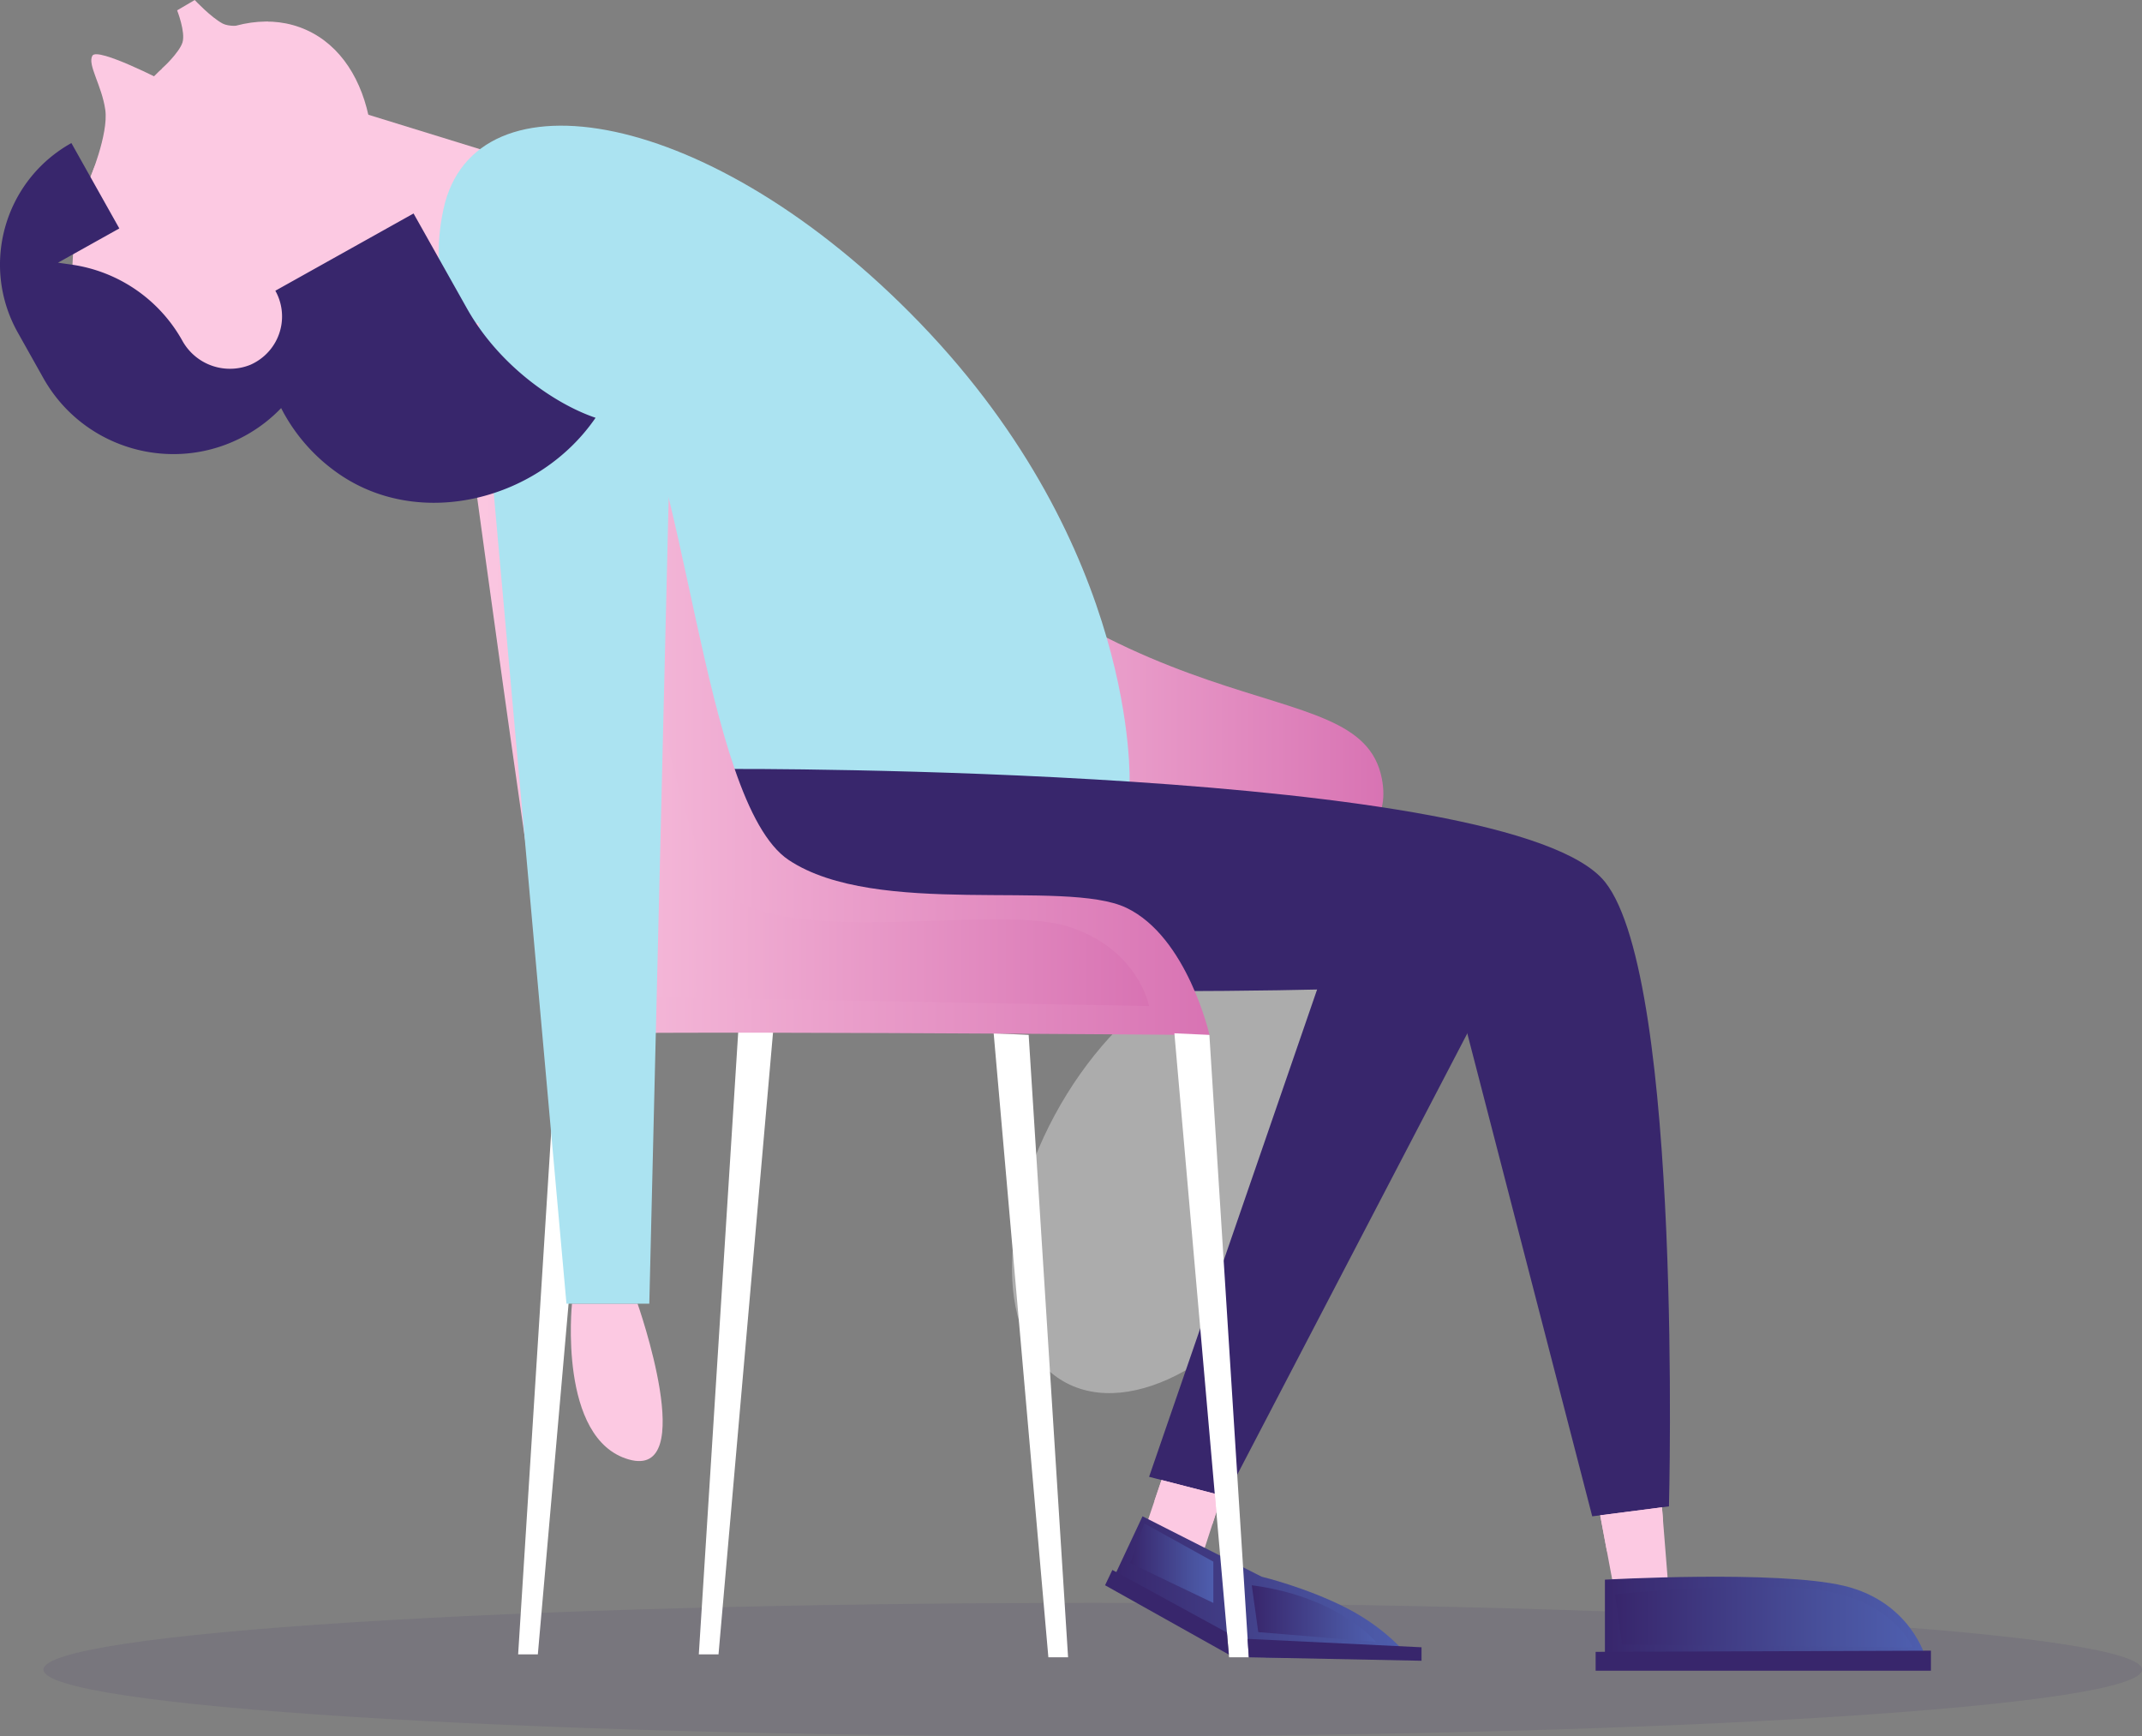 <svg xmlns="http://www.w3.org/2000/svg" width="380" height="308" fill="none"><rect width="100%" height="100%" fill="#808080" stroke="none"/><path fill="#fff" d="M231.549 220.927c11.702-20.222 11.476-42.21-.504-49.111-11.981-6.901-31.179 3.897-42.881 24.12-11.702 20.222-11.476 42.209.504 49.11 11.981 6.901 31.179-3.897 42.881-24.119Z" opacity=".35" style="mix-blend-mode:soft-light"/><path fill="#38266C" d="M193.855 308C296.66 308 380 302.704 380 296.172c0-6.533-83.34-11.828-186.145-11.828S7.71 289.639 7.71 296.172C7.71 302.704 91.05 308 193.855 308Z" opacity=".11"/><path fill="url(#a)" d="M148.797 74.422c50.211 58.975 92.313 42.962 96.348 63.693 5.992 30.791-89.262 7.17-89.262 7.17s-20.644-64.51-7.086-70.863Z"/><path fill="#FCC9E2" d="m55.505 41.578 35.03 10.384 7.341-21.569-39.42-12.166-2.951 23.351Z"/><path fill="#FCC9E2" d="M61.679 48.134c8.183-18.166 4.89-37.343-7.352-42.833-12.244-5.49-28.802 4.787-36.985 22.953s-4.891 37.343 7.352 42.833c12.243 5.49 28.802-4.787 36.985-22.953Z"/><path fill="#FCC9E2" d="m46.85 40.118-1.743-11.235s7.276.035 7.71 6.123c.32 4.46-5.967 5.107-5.967 5.107v.005ZM15.84 31.958s3.456-8.156 2.836-12.491c-.619-4.34-3.196-8.002-2.287-9.586.909-1.58 12.844 4.609 12.844 4.609s-5.328 14.309-5.513 14.538c-.185.23-7.88 2.93-7.88 2.93Z"/><path fill="#ABE3F1" d="M200.387 138.861s1.613-41.343-37.198-81.58c-37.033-38.388-79.03-45.259-84.498-20.258-6.088 27.806 21.717 39.525 35.525 61.79 13.802 22.266 14.441 38.693 14.441 38.693l71.735 1.35-.005.005Z"/><path fill="#fff" d="M98.91 183.059 91.92 293.467h3.496l9.702-110.692-6.207.284ZM130.964 183.059l-6.991 110.408h3.495l9.703-110.692-6.207.284ZM182.489 183.583l6.992 110.407h-3.496l-9.703-110.691 6.207.284Z"/><path fill="#FCC9E2" d="m209.965 251.004-7.96 23.516 10.057 5.177 8.065-24.827-10.162-3.866ZM283.072 264.46l3.925 21.01 9.264-.314-1.798-22.5-11.391 1.804Z"/><path fill="#38266C" d="M129.596 136.4s-.909 23.955 15.83 33.601c15.825 9.118 112.667 4.773 112.667 4.773l24.375 94.21 13.612-1.759s2.507-93.338-11.33-110.756c-16.415-20.662-155.159-20.064-155.159-20.064l.005-.005Z"/><path fill="#38266C" d="m239.323 159.105-35.47 102.87 13.612 3.507 50.951-97.717-29.093-8.66Z"/><path fill="url(#b)" d="M284.72 280.219s30.646-1.724 42.431 1.096c11.785 2.82 14.457 12.7 14.457 12.7H284.72v-13.796Z"/><path fill="url(#c)" d="m202.684 268.984-5.029 10.712 26.876 14.319h25.458s-3.615-4.862-10.841-8.624c-7.231-3.762-15.321-5.695-15.321-5.695l-21.138-10.712h-.005Z"/><path fill="url(#d)" d="M214.573 183.613s-3.92-17.408-14.761-22.58c-10.846-5.176-44.324 1.884-59.884-8.47-15.561-10.348-18.387-74.799-30.177-86.562-11.79-11.763-29.233-8.216-29.233-8.216S97.49 184.55 98.904 183.608c1.414-.942 115.669 0 115.669 0v.005Z"/><path fill="#fff" d="m214.549 183.583 6.991 110.407h-3.495l-9.703-110.691 6.207.284Z"/><path fill="#FCC9E2" d="M101.471 231.264s-2.506 24.024 10.063 27.626c12.574 3.608 1.573-27.626 1.573-27.626h-11.636ZM47.894 36.7s3.566.633 3.55-1.833c-.014-2.472-3.884-2.81-3.884-2.81l.334 4.648V36.7Z"/><path fill="url(#e)" d="M102.525 176.622 86.261 64.934s11.545-1.709 18.856 8.873c7.311 10.583 11.795 76.508 24.519 85.297 12.719 8.789 47.335 1.251 59.849 5.251 12.515 3.996 14.367 14.11 14.367 14.11l-101.327-1.843Z"/><path fill="url(#f)" d="M286.503 282.825s26.112-2.765 37.897-.488c11.785 2.272 14.931 9.88 14.931 9.88l-51.545-.469-1.278-8.918-.005-.005Z"/><path fill="url(#g)" d="m202.998 270.234 12.259 6.796v7.319s-14.666-7.005-14.721-7.055c-.05-.05 2.462-7.055 2.462-7.055v-.005Z"/><path fill="url(#h)" d="m222.069 281.211 1.154 8.31 20.849 1.724s-6.497-7.996-22.003-10.034Z"/><path fill="#38266C" d="m283.072 293.024 59.48-.21v3.553h-59.48v-3.343ZM221.335 290.723l30.851 1.489v2.392l-30.646-.613-.205-3.268ZM197.34 278.496l20.32 11.101.344 3.911-21.962-12.297 1.298-2.715Z"/><path fill="#ABE3F1" d="m83.589 42.857 16.904 188.406h14.696l4.165-173.08-35.765-15.326Z"/><path fill="#FCC9E2" d="M285.084 275.233s1.683-2.746 4.08-4.27c2.397-1.53 5.868-1.181 5.868-1.181l-.19-2.391-10.961 1.415 1.203 6.427ZM206.06 262.542l9.443 2.431.284 3.259-.684 2.097s-1.558-2.705-3.575-3.896c-2.018-1.186-6.742-.139-6.742-.139l1.274-3.757v.005ZM28.703 12.207s3.101-2.85 3.67-4.678c.57-1.828-.948-5.695-.948-5.695l3.12-1.828s2.892 3.084 4.97 4.18c2.077 1.096 8.044-.354 8.044-.354l-3.246 7.514-15.61.861Z"/><path fill="#38266C" d="M50.446 73.464c-.2-.354-.385-.717-.57-1.076a26.383 26.383 0 0 1-6.207 4.798c-12.733 7.12-28.843 2.586-35.98-10.12L3.162 59C-3.521 47.099.734 32.041 12.664 25.376l8.504 15.146L10.287 46.6l2.352.334a26.841 26.841 0 0 1 19.665 13.423 9.65 9.65 0 0 0 12.124 4.35 9.544 9.544 0 0 0 2.378-1.506 9.338 9.338 0 0 0 2.042-11.628L73.367 37.87l9.478 16.855c5.668 10.099 15.56 16.93 22.811 19.386C95.719 88.61 74.78 94.076 60.253 84.16a31.777 31.777 0 0 1-9.812-10.707l.015.01h-.01Z"/><defs><linearGradient id="a" x1="144.182" x2="245.42" y1="114.186" y2="114.186" gradientUnits="userSpaceOnUse"><stop stop-color="#FCC9E2"/><stop offset=".3" stop-color="#F2B2D5"/><stop offset="1" stop-color="#D873B3"/></linearGradient><linearGradient id="b" x1="284.72" x2="341.608" y1="286.855" y2="286.855" gradientUnits="userSpaceOnUse"><stop stop-color="#38266C"/><stop offset=".7" stop-color="#48509B"/><stop offset="1" stop-color="#4E5EAE"/></linearGradient><linearGradient id="c" x1="197.655" x2="249.989" y1="281.5" y2="281.5" gradientUnits="userSpaceOnUse"><stop stop-color="#38266C"/><stop offset=".7" stop-color="#48509B"/><stop offset="1" stop-color="#4E5EAE"/></linearGradient><linearGradient id="d" x1="80.518" x2="214.573" y1="120.453" y2="120.453" gradientUnits="userSpaceOnUse"><stop stop-color="#FCC9E2"/><stop offset=".3" stop-color="#F2B2D5"/><stop offset="1" stop-color="#D873B3"/></linearGradient><linearGradient id="e" x1="86.261" x2="203.852" y1="121.652" y2="121.652" gradientUnits="userSpaceOnUse"><stop stop-color="#FCC9E2"/><stop offset=".3" stop-color="#F2B2D5"/><stop offset="1" stop-color="#D873B3"/></linearGradient><linearGradient id="f" x1="286.503" x2="339.331" y1="286.826" y2="286.826" gradientUnits="userSpaceOnUse"><stop stop-color="#38266C"/><stop offset=".7" stop-color="#48509B"/><stop offset="1" stop-color="#4E5EAE"/></linearGradient><linearGradient id="g" x1="200.536" x2="215.257" y1="277.289" y2="277.289" gradientUnits="userSpaceOnUse"><stop stop-color="#38266C"/><stop offset=".7" stop-color="#48509B"/><stop offset="1" stop-color="#4E5EAE"/></linearGradient><linearGradient id="h" x1="222.069" x2="244.067" y1="286.228" y2="286.228" gradientUnits="userSpaceOnUse"><stop stop-color="#38266C"/><stop offset=".7" stop-color="#48509B"/><stop offset="1" stop-color="#4E5EAE"/></linearGradient></defs></svg>